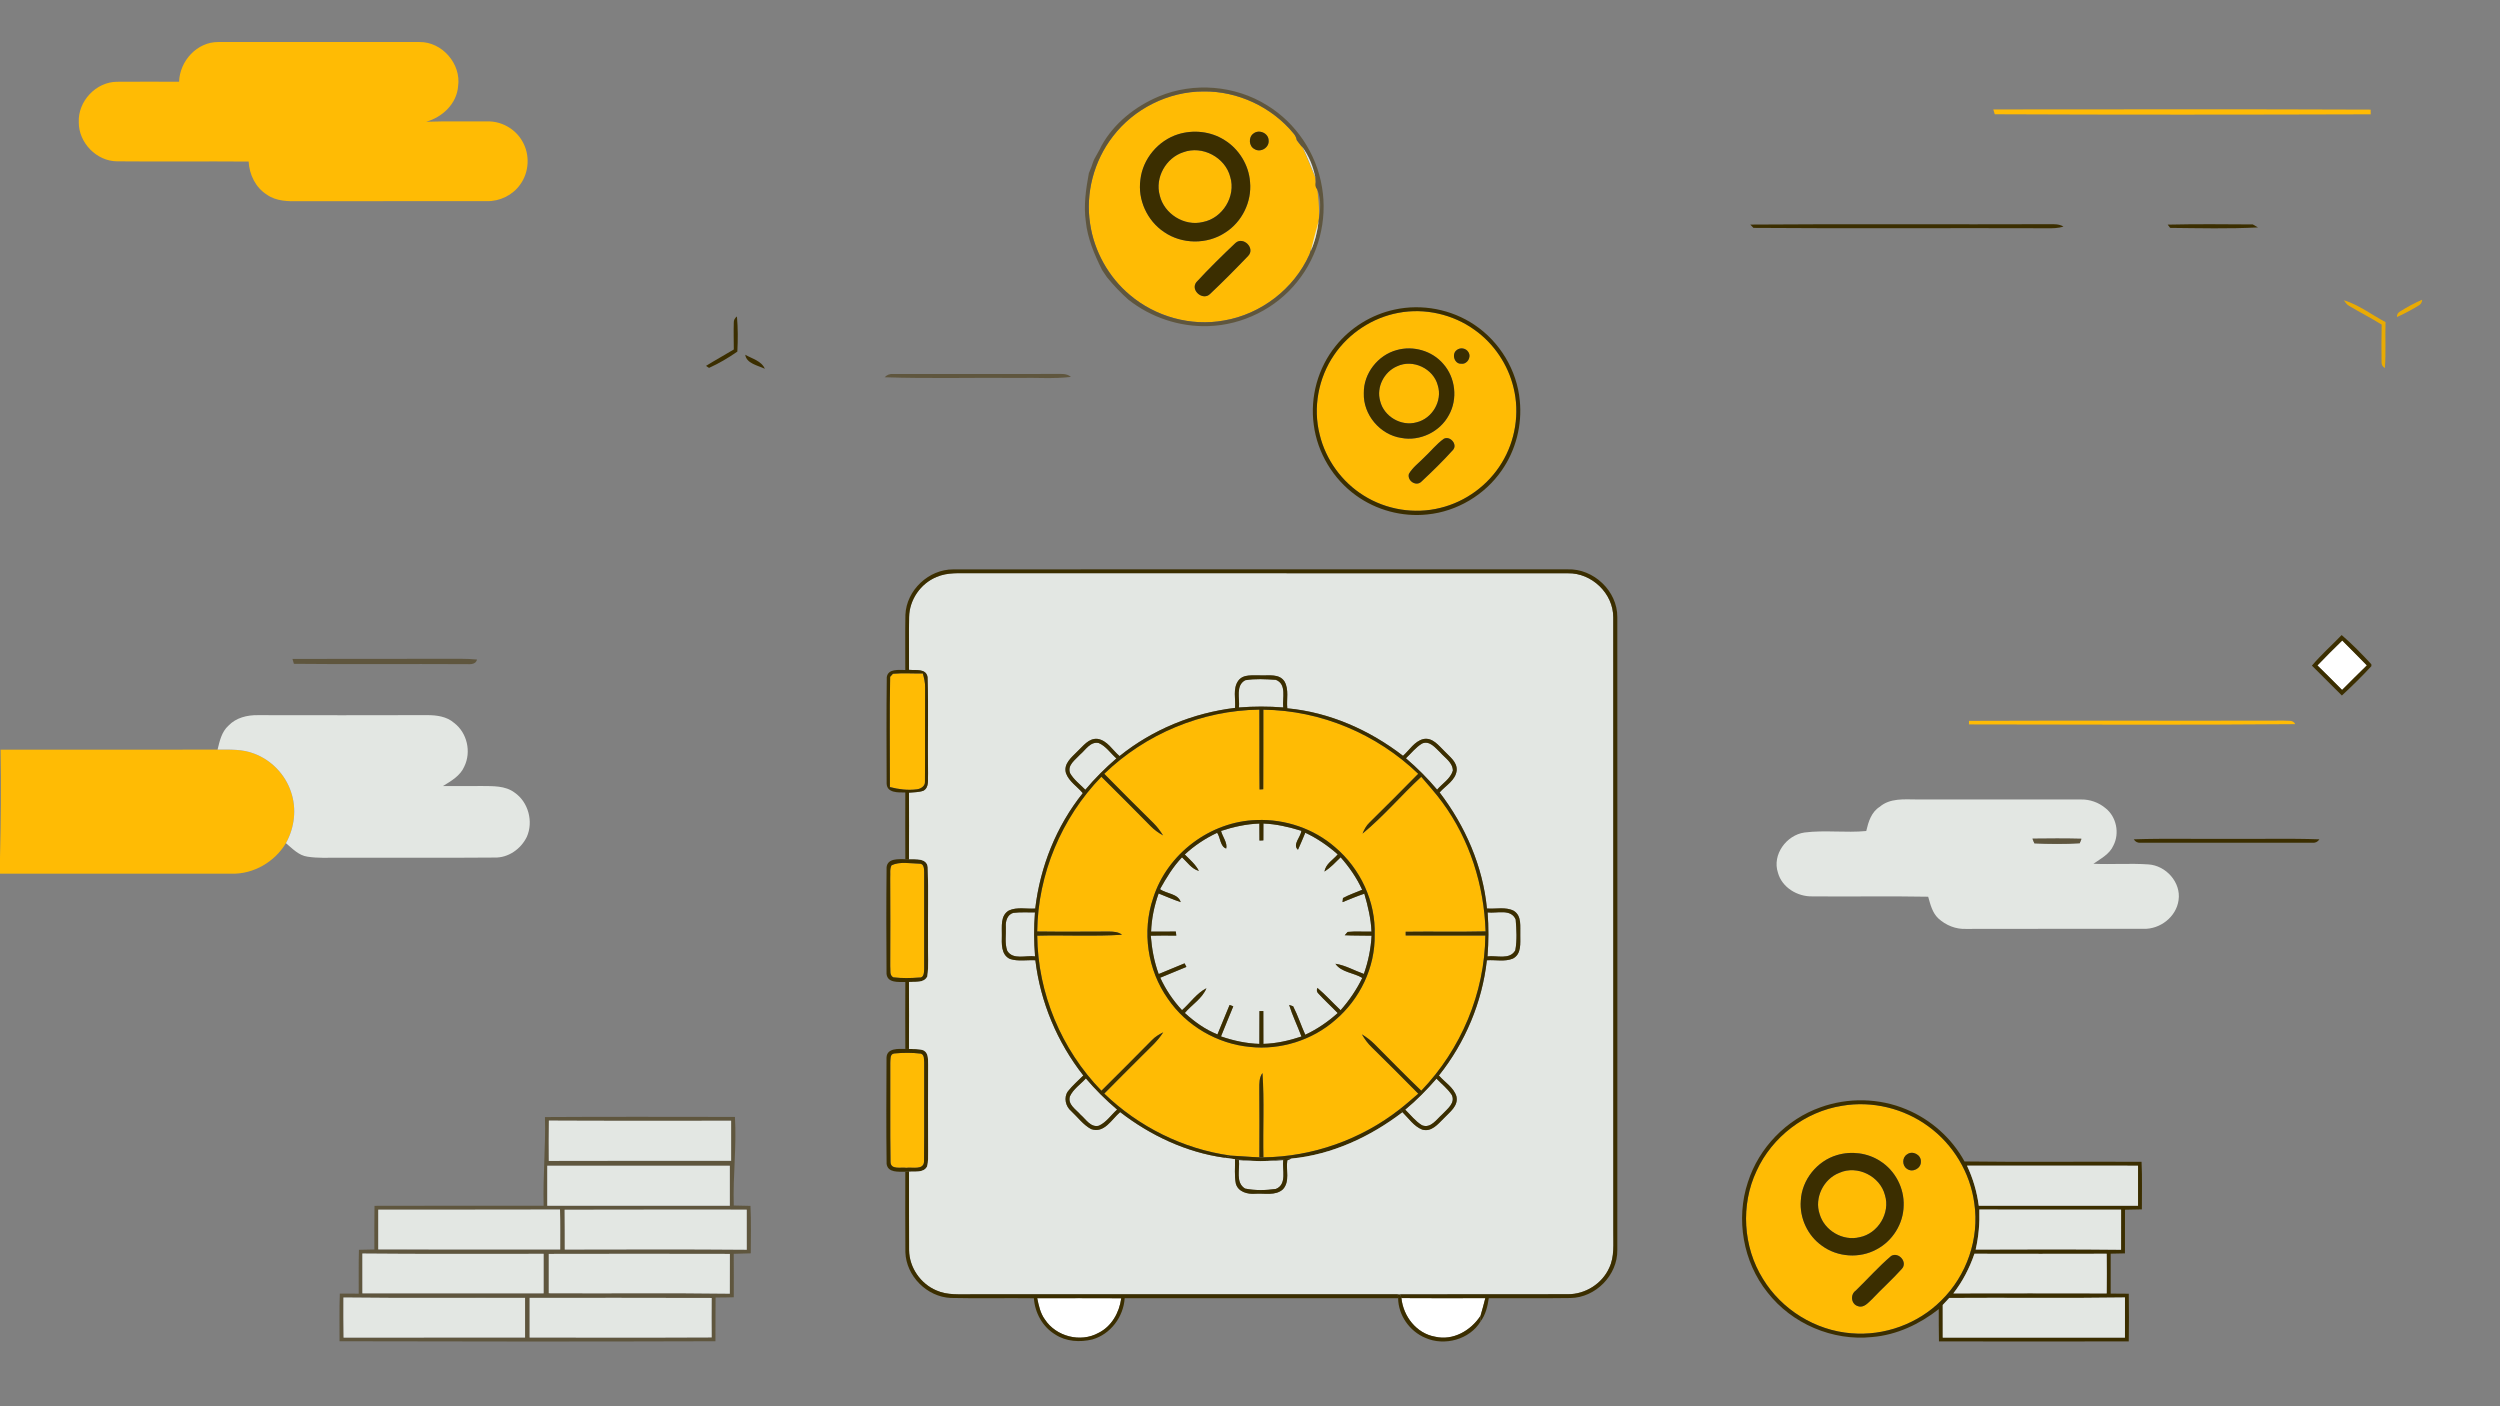 <svg width="1920" height="1080" viewBox="0 0 1920 1080" fill="none" xmlns="http://www.w3.org/2000/svg">
<rect x="0" y="0" width="1920" height="1080" fill="#808080" stroke="none"/>
<g clip-path="url(#clip0_3061_3553)">
<path d="M1779.78 511.04C1785.98 504.52 1792.4 498.2 1798.84 491.9C1805.1 498.3 1811.54 504.54 1817.76 511.02C1811.3 517.2 1805.08 523.6 1798.72 529.88C1792.42 523.56 1786.18 517.22 1779.78 511.04Z" fill="white"/>
<path d="M796.58 997.041C818.1 997.001 839.6 996.941 861.12 997.061C859.68 1008 853.72 1018.76 843.54 1023.72C829.74 1031.32 811 1026.42 802.44 1013.3C798.96 1008.54 797.76 1002.68 796.58 997.041Z" fill="white"/>
<path d="M1076.28 996.92C1097.76 997.12 1119.24 996.98 1140.72 996.96C1139.6 1001.5 1138.36 1006 1137.04 1010.5C1129.64 1021.9 1115.9 1029.84 1102.1 1026.58C1087.82 1024.06 1077.72 1010.94 1076.28 996.92Z" fill="white"/>
<path d="M137.54 62.78C138 46.8 151.42 32.06 167.8 32.28C219.24 32.22 270.68 32.22 322.1 32.28C339.52 32 354.32 49.08 351.82 66.26C350.78 79.72 339.74 90.02 327.24 93.52C342.84 92.98 358.48 93.34 374.1 93.24C385.08 92.9 395.88 99 401.22 108.6C407.12 118.74 406.44 132.22 399.52 141.7C393.78 149.88 383.88 154.7 373.92 154.48C325.94 154.56 277.96 154.42 229.98 154.54C221.42 154.68 212.16 154.66 204.86 149.44C196.26 143.98 191.5 134.1 190.94 124.08C157.28 123.8 123.6 124.22 89.92 123.9C74.16 123.82 60.42 109.64 60.5 93.94C59.74 77.8 73.76 62.8 89.98 62.8C105.82 62.62 121.68 62.8 137.54 62.78Z" fill="#FFBB04"/>
<path d="M854.66 104.8C870.88 83.481 897.26 70.3 924.06 70.221C950.54 69.841 976.78 82.16 993.56 102.62C994.8 104.08 995.58 105.74 995.92 107.64L999.44 112.24L1000.12 112.74C1005.57 120.009 1008.63 128.104 1010.28 136.58C1010.32 137.34 1010.4 138.86 1010.44 139.62C1010.91 141.905 1011.28 143.888 1011.68 145.64C1011.68 145.64 1013.96 161.86 1012.72 169.72C1012.01 176.933 1010.42 184.177 1007.02 191.38L1005.72 195.2C1005.7 195.26 1005.66 195.36 1005.64 195.4C993.9 221.82 968.36 241.4 939.88 246.18C914.48 250.78 887.3 243.18 867.68 226.48C851.34 212.74 840.3 192.92 837.2 171.8C833.56 148.32 840.14 123.56 854.66 104.8ZM904.78 103.12C889.5 107.9 877.6 122.02 875.84 137.98C873.64 153.42 881.06 169.56 894 178.18C907.7 187.66 927.06 187.86 940.94 178.64C953.82 170.54 961.46 155 960.04 139.84C959.12 126.76 951.52 114.4 940.36 107.54C929.92 100.9 916.54 99.46 904.78 103.12ZM962.6 102.6C958.66 105.42 959.1 112.32 963.48 114.5C968.06 117.42 974.84 113.42 974.3 107.92C974.28 102.22 966.88 99.081 962.6 102.6ZM948.84 186.62C938.56 196.38 928.36 206.36 918.76 216.78C914.02 223.1 924.02 231.3 929.4 225.68C939.38 216.26 949.06 206.48 958.56 196.56C964.3 190.72 954.82 181.24 948.84 186.62Z" fill="#FFBB04"/>
<path d="M908.74 116.921C923.36 111.461 940.98 120.821 944.84 135.881C949.38 150.701 938.98 167.641 923.8 170.521C909.58 174.061 893.94 164.221 890.66 150.001C886.88 136.441 895.44 121.201 908.74 116.921Z" fill="#FFBB04"/>
<path d="M1074.1 240.22C1094.32 236.4 1115.96 241.36 1132.6 253.42C1147.44 264 1158.22 280.08 1162.44 297.82C1167.2 317.2 1163.82 338.4 1153.4 355.42C1143.02 372.6 1125.62 385.36 1106.12 390.08C1086.3 395.06 1064.6 391.46 1047.34 380.6C1030.56 370.18 1018.14 353 1013.52 333.8C1008.24 313.06 1012.5 290.24 1024.56 272.62C1035.92 255.82 1054.16 243.88 1074.1 240.22ZM1072.62 268.88C1058.18 272.78 1047.14 286.88 1047.42 301.94C1046.82 318.44 1059.88 333.9 1076.16 336.32C1090.48 339.06 1105.92 331.66 1112.74 318.78C1119.68 306.46 1117.82 290.02 1108.44 279.48C1099.86 269.38 1085.3 265.26 1072.62 268.88ZM1118.58 269.02C1114.68 272.1 1117.08 279.76 1122.34 279.32C1126.82 279.88 1130.18 274.28 1127.76 270.52C1125.92 267.28 1121.34 266.58 1118.58 269.02ZM1108.88 336.98C1103.1 341.08 1098.72 346.78 1093.54 351.56C1089.62 355.6 1084.86 359.04 1082.02 364C1080.62 369.28 1087.64 373.86 1091.62 369.9C1099.98 362.1 1108.2 354.08 1115.86 345.58C1119.66 341.36 1113.72 334.48 1108.88 336.98Z" fill="#FFBB04"/>
<path d="M1072.94 281.3C1085.06 275.52 1100.84 283.02 1104.22 295.94C1108 307.86 1099.98 321.5 1087.9 324.36C1076.1 327.7 1062.74 319.82 1059.94 307.92C1056.9 297.38 1062.96 285.54 1072.94 281.3Z" fill="#FFBB04"/>
<path d="M683.64 519.8C684.18 519.2 685.26 518.02 685.8 517.44C693.42 516.78 701.08 517.32 708.74 517.24C709.7 520.78 710.62 524.38 710.48 528.1C710.3 552.14 710.56 576.16 710.36 600.2C710.7 603.68 707.18 605.86 704.14 606.2C697.2 607.14 690.18 606.2 683.44 604.48C683.5 576.26 683.06 548 683.64 519.8Z" fill="#FFBB04"/>
<path d="M848.06 594.28C879.8 563.62 923.02 545.52 967.2 545C967.36 565.44 967.12 585.88 967.34 606.32L970.18 606.14C970.32 585.78 970.2 565.42 970.26 545.06C1014.36 545.48 1057.48 563.76 1089.18 594.28C1076.86 606.92 1064.3 619.32 1051.76 631.74C1049.28 634.08 1047.68 637.12 1046.4 640.24C1062.56 626.92 1076.12 610.78 1091.52 596.58C1097.02 603.02 1102.72 609.32 1107.72 616.18C1128.76 644.76 1139.8 679.96 1140.92 715.3C1120.46 715.78 1100.02 715.3 1079.56 715.58V718.44C1099.94 718.56 1120.34 718.48 1140.74 718.5C1140.3 762.68 1122.06 805.84 1091.54 837.66C1079.42 826.04 1067.7 814.04 1055.88 802.14C1052.92 799.12 1049.48 796.58 1045.92 794.34C1048 797.98 1050.52 801.44 1053.58 804.36C1065.58 816.1 1077.42 828 1089.22 839.94C1084.54 843.96 1079.92 848.08 1075.04 851.86C1045.34 875.16 1008.06 888.4 970.3 888.84C969.82 867.24 971.06 845.62 969.58 824.08C967 827.54 967.16 831.98 967.16 836.08C967.3 853.66 967.28 871.24 967.2 888.82C959.82 888.58 952.46 887.84 945.1 887.5C908.72 882.5 874.46 865.3 848.08 839.88C857.62 830.18 867.3 820.6 876.92 810.96C882.64 805.14 888.98 799.78 893.38 792.8C890.22 794.38 887.16 796.22 884.7 798.78C871.86 811.84 858.88 824.76 845.9 837.68C815.16 806.06 797 762.74 796.6 718.6C818.3 718.02 840.04 719.3 861.72 717.88C858.96 715.66 855.32 715.5 851.96 715.42C833.5 715.46 815.04 715.64 796.58 715.38C797.1 671.3 815.22 628.14 845.86 596.54C858.48 609.12 871.16 621.68 883.64 634.42C886.44 637.32 889.72 639.62 893.24 641.6C891.1 638.2 888.72 634.98 885.9 632.16C873.22 619.6 860.52 607.06 848.06 594.28ZM965.24 629.78C929.62 630.72 896.4 655.68 885.66 689.64C876.9 715.32 881.26 744.94 896.94 767.06C911.14 787.9 934.96 801.7 960.02 804.04C983.36 806.54 1007.72 798.94 1025.4 783.46C1044.36 767.42 1056.22 742.94 1055.74 717.98C1056.66 692.4 1044.74 667.1 1025.32 650.64C1008.9 636.34 986.92 628.96 965.24 629.78Z" fill="#FFBB04"/>
<path d="M1512.18 553.62C1592.76 553.3 1673.36 553.66 1753.94 553.44C1756.9 553.82 1761.1 552.56 1762.7 556.14C1679.2 556.88 1595.66 556.44 1512.16 556.36L1512.18 553.62Z" fill="#FFBB04"/>
<path d="M0.46 575.76C56.02 575.72 111.56 575.82 167.1 575.7C176.52 575.7 186.3 575.24 195.22 578.8C208.48 583.72 219.14 594.88 223.54 608.3C227.94 621.18 226.2 635.72 219.58 647.54C211 661.9 194.84 671.36 178.02 671C118.68 671 59.34 671 0 671V658.72C0.74 631.06 0.94 603.4 0.46 575.76Z" fill="#FFBB04"/>
<path d="M684.72 664.54C691.04 661.48 699.1 663.16 706.06 663.3C709.74 663.06 709.7 667.46 709.76 669.98C709.76 694.68 709.74 719.38 709.76 744.08C709.68 746.46 709.7 751.16 706.1 750.74C699.44 751.26 692.72 751.38 686.08 750.6C682.86 749 684.08 744.78 683.7 741.94C683.78 719.32 683.82 696.68 683.68 674.04C683.92 670.88 683.16 667.42 684.72 664.54Z" fill="#FFBB04"/>
<path d="M686.801 809.06C693.581 808.42 700.501 808.38 707.261 809.18C710.041 810.12 709.561 813.681 709.781 816.001C709.661 841.381 709.921 866.76 709.661 892.12C709.321 898.86 700.541 896.201 696.081 896.881C692.001 896.261 683.901 898.6 683.921 892.24C683.521 866.86 683.881 841.44 683.741 816.06C684.001 813.54 683.301 809.46 686.801 809.06Z" fill="#FFBB04"/>
<path d="M1414.78 849.22C1437.78 845.26 1462.18 851.22 1480.94 865.02C1500.08 878.88 1513.2 900.72 1516.28 924.16C1520.3 951.2 1510.42 979.7 1490.9 998.78C1473.04 1016.7 1447.14 1026.1 1421.94 1023.98C1394.26 1021.88 1368.18 1005.76 1353.84 982.02C1338.64 957.5 1336.72 925.38 1349.04 899.28C1360.94 873.1 1386.36 853.68 1414.78 849.22ZM1410.8 887.12C1395.52 891.6 1383.78 906.12 1383.02 922.08C1381.96 935.42 1388.3 948.98 1399.22 956.7C1411.18 965.54 1428.22 966.66 1441.24 959.5C1453.46 953.1 1461.78 939.86 1462 926.02C1462.56 912.46 1455.46 898.92 1443.98 891.72C1434.3 885.38 1421.84 883.82 1410.8 887.12ZM1464.68 886.54C1460.76 888.88 1460.72 895.16 1464.54 897.64C1468.68 900.8 1475.42 897.44 1475.22 892.16C1475.54 886.9 1468.84 883.4 1464.68 886.54ZM1452.44 964.56C1442.78 972.78 1434.3 982.38 1425.2 991.2C1420.84 994.26 1421.6 1001.56 1426.88 1003.12C1431.44 1004.78 1434.8 1000.42 1437.76 997.72C1445.22 989.8 1453.36 982.56 1460.6 974.48C1465.28 969.44 1458.26 961.22 1452.44 964.56Z" fill="#FFBB04"/>
<path d="M1412.68 900.7C1426.44 894.52 1443.94 903.34 1447.64 917.82C1451.94 931.64 1442.26 947.48 1428.12 950.2C1415.3 953.36 1401.16 945.1 1397.5 932.48C1393.22 920.02 1400.46 905.32 1412.68 900.7Z" fill="#FFBB04"/>
<path d="M890.101 74.02C916.741 62.9 948.581 65.54 973.061 80.84C995.341 94.4 1011.1 117.98 1015.28 143.7C1019.68 169.16 1012.56 196.28 996.301 216.34C979.941 236.9 954.361 249.62 928.141 250.44C906.061 251.24 883.861 243.82 866.561 230.12C860.641 224.84 855.161 219.1 850.161 212.94L849.5 212L846.5 207.5L846.181 206.92C840.421 195.3 835.241 183.12 833.901 170.08C832.141 157.7 834.001 145.2 836.241 133L836.581 132.2C836.981 131.22 837.761 129.26 838.161 128.28C839 126 839.5 124 840.541 121.98C842.593 118 844.381 115.48 845.901 112.02C855.481 94.66 871.961 81.6 890.101 74.02ZM854.661 104.8C840.141 123.56 833.561 148.32 837.201 171.8C840.301 192.92 851.341 212.74 867.681 226.48C887.301 243.18 914.481 250.78 939.881 246.18C968.361 241.4 993.901 221.82 1005.64 195.4C1005.66 195.36 1005.7 195.26 1005.72 195.2L1007.02 191.38L1006.66 192.86C1009.88 185.52 1011.88 177.68 1012.72 169.72C1013.96 161.86 1015 153.08 1011.68 145.64C1010 143.5 1010 142 1010.44 139.62C1010.4 138.86 1010.28 137.238 1010.28 136.58C1007 128.5 1003.6 120.219 1000.12 112.74L999.441 112.24C998.121 110.474 996.885 109.038 995.921 107.64C995.581 105.74 994.801 104.08 993.561 102.62C976.781 82.16 950.541 69.84 924.061 70.22C897.261 70.3 870.881 83.48 854.661 104.8Z" fill="#5F563E"/>
<path d="M418.52 857.901C467.16 857.581 515.8 857.781 564.42 857.801C565.82 880.521 562.8 903.121 563.54 925.841C567.8 925.961 572.08 926.001 576.36 926.121C576.98 938.261 576.62 950.421 576.6 962.561C572.22 962.721 567.861 962.781 563.5 962.941C563.6 974.061 563.56 985.181 563.54 996.301C558.88 996.461 554.221 996.501 549.581 996.501C549.421 1007.68 549.561 1018.88 549.461 1030.08C453.241 1030.38 357 1030.36 260.76 1030.08C260.82 1017.88 260.5 1005.66 260.98 993.461C265.82 993.481 270.66 993.481 275.5 993.521C275.56 982.281 275.34 971.061 275.66 959.841C279.62 959.721 283.56 959.641 287.52 959.601C287.52 948.421 287.4 937.261 287.62 926.081C330.92 925.881 374.22 926.081 417.52 925.981C416.86 903.241 419.18 880.621 418.52 857.901ZM421.54 860.621C421.36 870.941 421.44 881.261 421.48 891.581C468.14 891.401 514.82 891.541 561.5 891.501C561.5 881.241 561.5 871.001 561.5 860.741C514.84 860.681 468.2 860.901 421.54 860.621ZM420.3 895.261C420.3 905.501 420.3 915.741 420.3 926.001C467.02 926.001 513.76 926.001 560.5 926.001C560.5 915.741 560.5 905.501 560.5 895.261C513.76 895.241 467.02 895.241 420.3 895.261ZM290.5 929.001C290.5 939.181 290.5 949.361 290.5 959.561C337.08 959.581 383.66 959.541 430.24 959.581C430.22 949.341 430.38 939.141 430.08 928.921C383.56 929.101 337.04 928.941 290.5 929.001ZM433.64 929.081C433.78 939.261 433.7 949.441 433.74 959.641C480.32 959.581 526.921 959.361 573.5 959.781C573.5 949.521 573.5 939.241 573.48 929.001C526.88 929.061 480.26 928.881 433.64 929.081ZM278.3 962.721C278.28 972.901 278.28 983.081 278.32 993.261C324.7 993.301 371.1 993.261 417.5 993.281C417.5 983.161 417.5 973.041 417.5 962.941C371.1 962.821 324.7 963.201 278.3 962.721ZM421.46 963.001C421.52 973.061 421.52 983.121 421.46 993.201C467.8 993.481 514.16 992.881 560.48 993.541C560.52 983.361 560.48 973.181 560.54 963.001C514.18 962.901 467.82 962.881 421.46 963.001ZM263.76 996.481C263.78 1006.76 263.64 1017.02 263.88 1027.3C310.34 1027.18 356.8 1027.3 403.24 1027.24C403.26 1017.08 403.26 1006.92 403.24 996.761C356.74 996.621 310.24 997.041 263.76 996.481ZM406.76 996.741C406.74 1006.9 406.74 1017.08 406.76 1027.24C453.36 1027.18 499.96 1027.4 546.56 1027.14C546.46 1017.04 546.48 1006.94 546.56 996.841C499.96 996.621 453.36 996.821 406.76 996.741Z" fill="#5F563E"/>
<path d="M1530.84 84.06C1627.44 84.04 1724.06 83.78 1820.66 84.2C1820.68 85.1 1820.68 86.9 1820.7 87.8C1724.46 88.1 1628.2 88.18 1531.98 87.76C1531.7 86.84 1531.12 85 1530.84 84.06Z" fill="#FFBB04"/>
<path d="M904.779 103.121C916.539 99.461 929.919 100.901 940.359 107.541C951.519 114.401 959.119 126.761 960.039 139.841C961.459 155.001 953.819 170.541 940.939 178.641C927.059 187.861 907.699 187.661 893.999 178.181C881.059 169.561 873.639 153.421 875.839 137.981C877.599 122.021 889.499 107.901 904.779 103.121ZM908.739 116.921C895.439 121.201 886.879 136.441 890.659 150.001C893.939 164.221 909.579 174.061 923.799 170.521C938.979 167.641 949.379 150.701 944.839 135.881C940.979 120.821 923.359 111.461 908.739 116.921Z" fill="#3B2E00"/>
<path d="M962.6 102.6C966.88 99.08 974.28 102.22 974.3 107.92C974.84 113.42 968.06 117.42 963.48 114.5C959.1 112.32 958.66 105.42 962.6 102.6Z" fill="#3B2E00"/>
<path d="M1344.2 172.48C1420.78 171.88 1497.4 172.48 1573.98 172.18C1577.64 172.14 1581.44 172.02 1584.76 173.98C1580.68 175.36 1576.38 175.34 1572.16 175.3C1497 175.02 1421.8 175.6 1346.66 175.02C1346.04 174.4 1344.82 173.12 1344.2 172.48Z" fill="#3B2E00"/>
<path d="M1664.78 172.52C1686.56 172 1708.36 172.22 1730.16 172.36C1731.14 172.94 1733.12 174.08 1734.1 174.66C1711.68 175.82 1689.1 175.24 1666.66 175.02C1666.2 174.38 1665.26 173.14 1664.78 172.52Z" fill="#3B2E00"/>
<path d="M948.84 186.62C954.82 181.24 964.3 190.72 958.56 196.56C949.06 206.48 939.38 216.26 929.4 225.68C924.02 231.3 914.02 223.1 918.76 216.78C928.36 206.36 938.56 196.38 948.84 186.62Z" fill="#3B2E00"/>
<path d="M1800.06 230.601C1811.64 234.061 1821.44 241.781 1832.08 247.361C1831.74 259.141 1832.44 270.941 1831.6 282.681C1829.82 281.621 1828.96 280.101 1829.04 278.141C1828.84 268.521 1828.98 258.901 1829.12 249.301C1821.02 244.241 1812.48 239.921 1804.3 235.041C1802.4 234.061 1801.22 232.261 1800.06 230.601Z" fill="#E9AB03"/>
<path d="M1842.9 239.44C1848.44 235.94 1854.22 232.76 1860.24 230.16C1860.12 232.1 1859.3 233.54 1857.78 234.48C1852.34 237.82 1846.7 240.86 1840.88 243.48C1840.78 241.66 1841.44 240.32 1842.9 239.44Z" fill="#E9AB03"/>
<path d="M1071.16 237.74C1092.04 233.2 1114.66 237.52 1132.38 249.46C1151.84 262.48 1165.08 284.38 1167.2 307.74C1169.08 326.46 1164.14 345.78 1153.36 361.22C1140.38 380.06 1118.94 392.88 1096.14 395.1C1076.94 397.16 1057.08 391.84 1041.44 380.52C1023.82 367.84 1011.72 347.74 1008.96 326.18C1006.04 304.88 1012.22 282.48 1025.76 265.76C1037.08 251.58 1053.4 241.52 1071.16 237.74ZM1074.1 240.22C1054.16 243.88 1035.92 255.82 1024.56 272.62C1012.5 290.24 1008.24 313.06 1013.52 333.8C1018.14 353 1030.56 370.18 1047.34 380.6C1064.6 391.46 1086.3 395.06 1106.12 390.08C1125.62 385.36 1143.02 372.6 1153.4 355.42C1163.82 338.4 1167.2 317.2 1162.44 297.82C1158.22 280.08 1147.44 264 1132.6 253.42C1115.96 241.36 1094.32 236.4 1074.1 240.22Z" fill="#3B2E00"/>
<path d="M563.54 247.82C563.48 245.84 564.3 244.26 565.98 243.04C566.76 252.02 566.76 261.06 566.28 270.04C559.42 274.78 552.12 279.16 544.52 282.54C543.94 282.16 542.8 281.38 542.22 281C549.22 276.62 556.5 272.7 563.56 268.4C563.54 261.54 563.32 254.68 563.54 247.82Z" fill="#3B2E00"/>
<path d="M1072.62 268.88C1085.3 265.26 1099.86 269.38 1108.44 279.48C1117.82 290.02 1119.68 306.46 1112.74 318.78C1105.92 331.66 1090.48 339.06 1076.16 336.32C1059.88 333.9 1046.82 318.44 1047.42 301.94C1047.14 286.88 1058.18 272.78 1072.62 268.88ZM1072.94 281.3C1062.96 285.54 1056.9 297.38 1059.94 307.92C1062.74 319.82 1076.1 327.7 1087.9 324.36C1099.98 321.5 1108 307.86 1104.22 295.94C1100.84 283.02 1085.06 275.52 1072.94 281.3Z" fill="#3B2E00"/>
<path d="M1118.58 269.02C1121.34 266.58 1125.92 267.28 1127.76 270.52C1130.18 274.28 1126.82 279.88 1122.34 279.32C1117.08 279.76 1114.68 272.1 1118.58 269.02Z" fill="#3B2E00"/>
<path d="M572.359 272.44C577.599 275.52 584.839 277.14 587.399 283.22C582.079 280.68 573.179 279.12 572.359 272.44Z" fill="#3B2E00"/>
<path d="M1108.88 336.98C1113.72 334.48 1119.66 341.36 1115.86 345.58C1108.2 354.08 1099.98 362.1 1091.62 369.9C1087.64 373.86 1080.62 369.28 1082.02 364C1084.86 359.04 1089.62 355.6 1093.54 351.56C1098.72 346.78 1103.1 341.08 1108.88 336.98Z" fill="#3B2E00"/>
<path d="M1798.4 487.721C1806.5 494.661 1813.96 502.341 1821.2 510.161L1821.24 511.581C1814.02 519.421 1806.38 526.901 1798.56 534.161C1790.86 526.521 1783.24 518.821 1775.54 511.201C1782.6 502.861 1790.8 495.581 1798.4 487.721ZM1779.78 511.041C1786.18 517.221 1792.42 523.561 1798.72 529.881C1805.08 523.601 1811.3 517.201 1817.76 511.021C1811.54 504.541 1805.1 498.301 1798.84 491.901C1792.4 498.201 1785.98 504.521 1779.78 511.041Z" fill="#3B2E00"/>
<path d="M1638.72 644.6C1663.12 643.78 1687.54 644.46 1711.96 644.24C1735.06 644.46 1758.2 643.78 1781.3 644.6C1780 646.56 1778.22 647.42 1775.96 647.24C1731.96 647.28 1687.96 647.26 1643.96 647.24C1641.7 647.42 1639.96 646.54 1638.72 644.6Z" fill="#3B2E00"/>
<path d="M680.9 666.02C681.68 658.98 690.14 659.9 695.3 659.84H698.08C703.18 660.02 711.86 658.92 712.5 666.06C713.18 685.36 712.52 704.7 712.74 724C712.52 732.64 713.439 741.34 712.159 749.92C709.559 755.22 702.86 753.76 698.08 754.16H695.3C690.1 754.12 681.52 755.08 680.86 747.88C680.68 720.6 680.6 693.3 680.9 666.02ZM684.719 664.54C683.159 667.42 683.92 670.88 683.68 674.04C683.82 696.68 683.78 719.32 683.7 741.94C684.08 744.78 682.86 749 686.08 750.6C692.72 751.38 699.439 751.26 706.099 750.74C709.699 751.16 709.68 746.46 709.76 744.08C709.74 719.38 709.76 694.68 709.76 669.98C709.7 667.46 709.74 663.06 706.06 663.3C699.1 663.16 691.039 661.48 684.719 664.54Z" fill="#3B2E00"/>
<path d="M680.84 812.18C681.18 804.78 690.02 805.54 695.3 805.6H698.08C701.84 805.78 705.78 805.38 709.38 806.72C713.42 809 712.58 814.1 712.82 818C712.74 840 712.68 861.98 712.82 883.98C712.72 887.96 713.08 892.04 711.96 895.92C709.28 900.94 702.76 899.44 698.12 899.9H695.28C690.16 899.8 681.88 900.82 680.92 893.88C680.56 866.66 680.74 839.4 680.84 812.18ZM686.8 809.06C683.3 809.46 684 813.54 683.74 816.06C683.88 841.44 683.52 866.86 683.92 892.24C683.9 898.6 692 896.26 696.08 896.88C700.54 896.2 709.319 898.86 709.659 892.12C709.919 866.76 709.66 841.38 709.78 816C709.56 813.68 710.04 810.12 707.26 809.18C700.5 808.38 693.58 808.42 686.8 809.06Z" fill="#3B2E00"/>
<path d="M1398.22 850.38C1419.36 842.76 1443.3 843.26 1464.02 851.98C1482.88 859.78 1498.96 874.08 1508.76 892C1554.08 892.6 1599.4 892.02 1644.72 892.28C1645.3 904.44 1644.92 916.62 1644.96 928.8C1640.62 928.96 1636.3 929 1632 929.06C1631.98 940.24 1632.02 951.42 1631.96 962.6C1628.3 962.68 1624.64 962.76 1621 962.82C1621 973.04 1621 983.26 1621 993.48C1625.62 993.5 1630.24 993.48 1634.9 993.58C1635.06 1005.76 1635.08 1017.98 1634.88 1030.18C1586.3 1030.3 1537.7 1030.3 1489.12 1030.18C1488.9 1021.92 1489.02 1013.66 1488.96 1005.4C1474.24 1016.98 1456.66 1025.28 1437.84 1026.84C1407.48 1030.08 1376.12 1016.64 1357.42 992.56C1338.68 969.18 1332.94 936.24 1342.4 907.84C1350.84 881.46 1372.06 859.54 1398.22 850.38ZM1414.78 849.22C1386.36 853.68 1360.94 873.1 1349.04 899.28C1336.72 925.38 1338.64 957.5 1353.84 982.02C1368.18 1005.76 1394.26 1021.88 1421.94 1023.98C1447.14 1026.1 1473.04 1016.7 1490.9 998.78C1510.42 979.7 1520.3 951.2 1516.28 924.16C1513.2 900.72 1500.08 878.88 1480.94 865.02C1462.18 851.22 1437.78 845.26 1414.78 849.22ZM1510.66 895.22C1515.24 904.94 1518.3 915.32 1519.7 926C1560.46 926 1601.24 926 1642 926C1642 915.74 1642 905.5 1642 895.26C1598.22 895.22 1554.44 895.3 1510.66 895.22ZM1520.14 928.9C1520.46 939.24 1519.66 949.58 1517.3 959.66C1554.52 959.56 1591.76 959.36 1628.98 959.8C1629.02 949.54 1629 939.26 1629 929C1592.72 928.92 1556.42 929.12 1520.14 928.9ZM1516.38 962.88C1512.64 973.82 1507.3 984.18 1500.18 993.32C1539.42 993.24 1578.68 993.22 1617.92 993.32C1618.04 983.18 1618.04 973.02 1617.92 962.88C1584.08 962.98 1550.22 962.96 1516.38 962.88ZM1497.06 996.82C1495.36 998.62 1493.68 1000.4 1492.02 1002.22C1491.98 1010.56 1491.98 1018.92 1492.04 1027.28C1538.66 1027.24 1585.3 1027.22 1631.96 1027.28C1632.02 1017 1632 1006.72 1631.98 996.46C1587 997.14 1542.02 996.5 1497.06 996.82Z" fill="#3B2E00"/>
<path d="M970.299 888.839C1008.06 888.399 1045.34 875.159 1075.04 851.859C1075.56 852.439 1076.6 853.619 1077.12 854.199C1052.44 873.059 1022.96 886.799 991.819 889.779C985.759 890.099 979.739 890.899 973.719 891.579C969.919 891.819 966.099 891.779 962.319 891.559C957.699 891.159 953.079 890.699 948.479 890.259C946.439 889.979 942.379 889.379 940.359 889.099C941.539 888.699 943.919 887.899 945.099 887.499C952.459 887.839 959.819 888.579 967.199 888.819C967.979 888.819 969.519 888.819 970.299 888.839Z" fill="#3B2E00"/>
<path d="M1410.8 887.121C1421.84 883.821 1434.3 885.381 1443.98 891.721C1455.46 898.921 1462.56 912.461 1462 926.021C1461.78 939.861 1453.46 953.101 1441.24 959.501C1428.22 966.661 1411.18 965.541 1399.22 956.701C1388.3 948.981 1381.96 935.421 1383.02 922.081C1383.78 906.121 1395.52 891.601 1410.8 887.121ZM1412.68 900.701C1400.46 905.321 1393.22 920.021 1397.5 932.481C1401.16 945.101 1415.3 953.361 1428.12 950.201C1442.26 947.481 1451.94 931.641 1447.64 917.821C1443.94 903.341 1426.44 894.521 1412.68 900.701Z" fill="#3B2E00"/>
<path d="M1464.68 886.54C1468.84 883.4 1475.54 886.9 1475.22 892.16C1475.42 897.44 1468.68 900.8 1464.54 897.64C1460.72 895.16 1460.76 888.88 1464.68 886.54Z" fill="#3B2E00"/>
<path d="M1452.44 964.561C1458.26 961.221 1465.28 969.441 1460.6 974.481C1453.36 982.561 1445.22 989.801 1437.76 997.721C1434.8 1000.42 1431.44 1004.78 1426.88 1003.12C1421.6 1001.56 1420.84 994.261 1425.2 991.201C1434.3 982.381 1442.78 972.781 1452.44 964.561Z" fill="#3B2E00"/>
<path d="M1073.52 994L1075.32 994.04L1076.28 996.92C1077.72 1010.94 1087.82 1024.06 1102.1 1026.58C1115.9 1029.84 1129.64 1021.9 1137.04 1010.5C1137.06 1011.58 1137.06 1013.76 1137.08 1014.86C1128.78 1028.76 1109.3 1034.04 1094.64 1027.46C1082.62 1022.46 1073.9 1010.14 1073.76 997.04C1073.7 996.28 1073.58 994.76 1073.52 994Z" fill="#3B2E00"/>
<path d="M1000.12 112.74C1005.34 119.7 1008.62 128.06 1010.28 136.58C1007.02 128.58 1003.9 120.5 1000.12 112.74Z" fill="#E3E7E3"/>
<path d="M1007.02 191.381C1008.88 184.141 1010.64 176.901 1012.72 169.721C1011.88 177.681 1009.88 185.521 1006.66 192.861L1007.02 191.381Z" fill="#E3E7E3"/>
<path d="M719.2 443.16C727.66 439.38 737.1 440.34 746.1 440.22C898.78 440.3 1051.46 440.18 1204.14 440.28C1222.42 439.88 1239.08 455.78 1238.98 474.18C1239.06 631.48 1238.96 788.76 1239.02 946.04C1238.9 955.26 1240.02 965.02 1235.92 973.62C1230.48 985.92 1217.42 994.08 1204.02 993.96C1161.12 994.1 1118.22 993.92 1075.32 994.04L1073.52 994C964.36 994 855.2 994 746.04 994.02C737.04 993.9 727.6 994.86 719.18 991.06C706.98 985.96 698.32 973.4 698.18 960.14C698 940.06 698.22 919.98 698.12 899.9C702.76 899.44 709.28 900.94 711.96 895.92C713.08 892.04 712.72 887.96 712.82 883.98C712.68 861.98 712.74 840 712.82 818C712.58 814.1 713.42 809 709.38 806.72C705.78 805.38 701.84 805.78 698.08 805.6C698.16 788.44 698.16 771.3 698.08 754.16C702.86 753.76 709.56 755.22 712.16 749.92C713.44 741.34 712.52 732.64 712.74 724C712.52 704.7 713.18 685.36 712.5 666.06C711.86 658.92 703.18 660.02 698.08 659.84C698.18 642.82 698.14 625.8 698.1 608.78C701.82 608.4 705.7 608.56 709.26 607.24C713.88 604.52 712.38 598.52 712.74 594.08C712.34 569.4 713.18 544.66 712.36 519.98C711.2 513.1 703.08 514.98 698.12 514.42C698.26 500.88 697.92 487.34 698.2 473.82C698.42 460.64 707.02 448.14 719.2 443.16ZM950.94 522.86C946.7 528.88 949.06 536.78 948.52 543.66C916.3 547.52 885.14 560.28 859.82 580.66C854.38 576.14 850.42 568.6 842.92 567.46C836.02 566.76 831.78 573.14 827.28 577.24C822.92 581.68 816.54 586.7 818.68 593.82C821 600.22 827.32 604.04 831.58 609.12C811.3 634.42 798.84 665.62 795.06 697.76C788.36 698.22 781.06 696.38 774.8 699.28C768.16 703.16 769.54 711.64 769.42 718.08C769.32 724.54 768.62 733.26 775.72 736.5C781.94 738.5 788.72 737.14 795.16 737.48C799.02 769.66 811.98 800.5 831.98 825.96C828 830 823.62 833.68 820.14 838.18C816.76 842.94 818.36 849.74 822.7 853.34C827.7 858 831.88 863.86 837.98 867.14C848.12 870.7 853.78 859.58 860.28 854.08C883.52 872.06 911.14 885.04 940.36 889.1C942.38 889.38 946.44 889.98 948.48 890.26C948.66 896.52 947.9 902.9 949.14 909.08C950.98 915.44 958.08 917.26 963.96 916.8C970.98 916.26 979.52 918.6 985.28 913.38C990.84 907.36 987.5 898.46 988.66 891.16C989.44 890.82 991.04 890.12 991.82 889.78C1022.96 886.8 1052.44 873.06 1077.12 854.2C1081.84 858.86 1085.82 864.92 1092.14 867.48C1099.34 869.68 1104.38 863.28 1108.86 858.86C1113.24 854.12 1120.26 849.4 1118.52 841.94C1116.4 835.1 1109.58 831.2 1105.08 825.98C1125.28 800.68 1138.32 769.68 1141.92 737.48C1148.52 737.02 1155.68 738.8 1161.92 736.18C1168.66 732.64 1167.5 724.32 1167.58 718C1167.34 711.66 1168.94 703.38 1162.5 699.46C1156.2 696.26 1148.74 698.28 1141.98 697.72C1138.8 665.26 1125.36 634.38 1105.64 608.6C1110.28 603.28 1117.94 599.26 1118.74 591.64C1119.18 585.1 1113.24 581.1 1109.3 576.84C1104.84 572.54 1100.18 566.12 1093.1 567.6C1086.3 569.32 1082.5 576.04 1077.52 580.46C1051.88 560.68 1021.04 547 988.64 543.98C987.94 537.18 990.06 529.64 986.54 523.44C982.52 517.12 974.32 519 968.06 518.68C962.26 518.96 954.92 517.38 950.94 522.86Z" fill="#E3E7E3"/>
<path d="M956.34 522.42C964.04 521.1 972.08 521.6 979.88 522.12C988.44 525.46 984.72 536.32 985.52 543.32C974.18 542.42 962.82 542.44 951.5 543.34C952.26 536.5 948.76 526.44 956.34 522.42Z" fill="#E3E7E3"/>
<path d="M175.42 557.34C181.22 551.2 189.86 549.1 198.06 549.24C241.36 549.34 284.68 549.32 328 549.22C335.3 549.22 343.12 550.2 348.8 555.24C358.8 562.82 362.08 577.46 356.58 588.68C353.52 595.84 346.48 599.8 340.18 603.7C350.1 603.72 360.04 603.76 369.96 603.66C378.5 603.78 387.96 603.28 395.16 608.68C405.78 615.94 409.78 630.96 404.62 642.66C400.12 651.96 390.46 658.88 379.88 658.6C339.96 658.96 300 658.58 260.06 658.72C252.08 658.7 244.02 659.18 236.1 657.92C229.34 656.98 224.56 651.66 219.58 647.54C226.2 635.72 227.94 621.18 223.54 608.3C219.14 594.88 208.48 583.72 195.22 578.8C186.3 575.24 176.52 575.7 167.1 575.7C168.66 569.16 170.2 562.06 175.42 557.34Z" fill="#E3E7E3"/>
<path d="M829.519 579.48C833.739 575.96 837.419 569.24 843.839 570.66C849.419 573.08 852.939 578.54 857.399 582.48C848.839 589.86 840.799 597.86 833.539 606.52C829.519 602.44 824.759 598.88 821.859 593.88C819.439 587.54 825.939 583.52 829.519 579.48Z" fill="#E3E7E3"/>
<path d="M1079.76 582.36C1083.82 578.52 1087.3 573.96 1092.12 571.04C1097.94 568.48 1102.28 574.32 1106.04 577.82C1109.7 582.08 1115.74 585.62 1115.8 591.86C1113.92 598.12 1107.8 601.7 1103.7 606.44C1096.42 597.74 1088.36 589.74 1079.76 582.36Z" fill="#E3E7E3"/>
<path d="M1443.66 619.6C1451.52 612.88 1462.32 613.92 1471.94 613.98C1513.98 614 1556.02 613.98 1598.04 614C1604.98 613.84 1611.84 616.26 1617.14 620.76C1625.44 627.34 1627.98 639.96 1623.1 649.34C1620.2 656.02 1613.38 659.38 1607.76 663.38C1621.8 664 1635.9 662.9 1649.94 663.86C1663.4 664.68 1675.16 677.64 1673.14 691.3C1671.4 704.2 1658.9 713.8 1646.1 713.34C1600.68 713.36 1555.28 713.28 1509.86 713.4C1502.06 713.74 1494.36 710.6 1488.66 705.36C1484 701 1482.52 694.56 1480.84 688.68C1451.2 688.12 1421.56 688.7 1391.92 688.42C1380.46 688.72 1368.52 681.6 1365.44 670.18C1360.88 656.4 1371.98 641.32 1385.88 639.36C1401.58 637.36 1417.5 639.74 1433.28 638.22C1434.9 631.2 1437.16 623.66 1443.66 619.6ZM1560.94 644.1C1561.3 645 1562.04 646.78 1562.4 647.68C1573.96 648.22 1585.66 648.34 1597.22 647.6C1597.56 646.74 1598.22 645.04 1598.56 644.18C1586.02 643.86 1573.48 643.94 1560.94 644.1Z" fill="#E3E7E3"/>
<path d="M937.759 638.16C947.279 635.02 957.139 632.86 967.199 632.48C967.219 636.82 967.239 641.18 967.259 645.54C967.999 645.5 969.499 645.46 970.259 645.42C970.239 641.1 970.239 636.78 970.299 632.48C980.239 632.82 989.939 635.16 999.439 638.06C999.119 642.68 992.319 648.64 996.839 652.62C998.819 648.3 1000.62 643.9 1002.46 639.54C1011.54 643.82 1019.88 649.5 1027.38 656.18C1023.82 660.38 1018.06 663.46 1017.22 669.36C1021.88 666.34 1025.68 662.261 1029.62 658.401C1036.22 665.921 1042 674.181 1046.14 683.341C1041.22 685.461 1036.1 687.14 1031.4 689.701C1031.3 690.5 1031.14 692.08 1031.04 692.86C1036.6 690.62 1042.12 688.26 1047.8 686.36C1050.56 695.86 1052.9 705.54 1053.3 715.48C1047.2 715.62 1041.06 715.12 1034.98 715.72C1034.42 716.36 1033.32 717.62 1032.76 718.26C1039.62 718.62 1046.5 718.44 1053.38 718.62C1052.82 728.64 1050.82 738.521 1047.44 747.961C1040.14 745.421 1033.32 741.34 1025.6 740.16C1030.12 746.82 1039.68 747 1046.24 751.04C1041.88 760.04 1036.22 768.341 1029.6 775.841C1023.58 770.201 1018.08 764.001 1011.76 758.701C1011.02 760.421 1011.28 761.86 1012.54 763.06C1017.26 768.24 1022.5 772.961 1027.36 778.021C1019.9 784.721 1011.56 790.44 1002.44 794.68C999.179 787.46 996.739 779.881 993.139 772.841C992.359 772.581 990.819 772.06 990.059 771.8C992.639 780.08 996.499 787.9 999.519 796.04C990.039 799.2 980.279 801.421 970.279 801.701C970.219 793.301 970.239 784.921 970.239 776.521L967.259 776.48C967.239 784.9 967.259 793.3 967.199 801.72C957.119 801.38 947.219 799.261 937.719 795.961C940.779 788.221 944.039 780.58 947.159 772.86C946.439 772.6 945.039 772.08 944.319 771.82C941.159 779.34 938.039 786.88 934.999 794.44C925.619 790.68 917.339 784.721 909.939 777.961C915.339 771.541 923.279 766.941 926.539 758.961C918.939 762.861 914.079 770.26 907.799 775.8C900.939 768.44 895.279 760.02 891.079 750.88C897.779 748.12 904.479 745.36 911.159 742.6C910.819 741.9 910.119 740.521 909.759 739.841C903.139 742.581 896.519 745.32 889.879 748.06C886.359 738.6 884.599 728.64 883.799 718.62C890.319 718.46 896.859 718.46 903.399 718.56C903.299 717.78 903.099 716.201 903.019 715.401C896.679 715.501 890.359 715.521 884.039 715.461C884.419 705.441 886.459 695.62 889.819 686.201C895.439 688.46 901.019 690.901 906.779 692.841C904.819 686.201 895.859 686.54 890.899 682.86C895.719 674.2 900.899 665.64 907.779 658.42C911.859 662.16 915.119 667.32 920.759 668.88C918.179 663.86 913.819 660.18 909.919 656.24C917.279 649.42 925.699 643.841 934.779 639.581C937.259 643.161 937.179 650.38 941.739 651.66C942.839 647.34 938.879 642.6 937.759 638.16Z" fill="#E3E7E3"/>
<path d="M772.479 711.78C772.139 707.54 773.579 702.44 778.139 701.1C783.679 700.4 789.279 700.8 794.839 700.74C793.939 711.98 793.999 723.26 794.919 734.5C787.959 733.5 778.019 737.48 773.559 730.22C771.499 724.36 772.759 717.88 772.479 711.78Z" fill="#E3E7E3"/>
<path d="M1142.5 700.74C1149.56 701.62 1160.46 697.68 1164.04 706.16C1164.7 713.98 1165.16 722.08 1163.76 729.82C1159.54 737.44 1149.36 733.6 1142.4 734.5C1143.3 723.26 1143.34 711.98 1142.5 700.74Z" fill="#E3E7E3"/>
<path d="M821.679 842.041C824.259 836.361 829.859 832.781 833.939 828.221C841.279 836.841 849.319 844.841 857.939 852.161C853.319 856.281 849.699 861.941 843.959 864.541C837.659 866.161 833.979 859.581 829.879 856.101C826.399 852.041 819.839 848.321 821.679 842.041Z" fill="#E3E7E3"/>
<path d="M1079.2 852.2C1087.9 845.02 1095.84 836.92 1103.22 828.4C1107.16 832.5 1111.82 836.08 1114.96 840.92C1117.96 847.16 1111.34 851.8 1107.66 855.82C1103.28 859.6 1098.84 866.9 1092.1 864.2C1087.04 861.14 1083.38 856.28 1079.2 852.2Z" fill="#E3E7E3"/>
<path d="M421.539 860.621C468.199 860.901 514.839 860.681 561.499 860.741C561.499 871.001 561.499 881.241 561.499 891.501C514.819 891.541 468.139 891.401 421.479 891.581C421.439 881.261 421.359 870.941 421.539 860.621Z" fill="#E3E7E3"/>
<path d="M951.48 890.92C955.08 891.14 958.7 891.36 962.32 891.56C966.1 891.78 969.92 891.82 973.72 891.58C977.64 891.38 981.58 891.16 985.52 890.94C984.6 898.2 988.66 909.56 979.88 913.1C972.08 914.2 963.96 914.4 956.22 912.82C948.66 908.3 952.34 898.08 951.48 890.92Z" fill="#E3E7E3"/>
<path d="M420.3 895.261C467.02 895.241 513.76 895.241 560.5 895.261C560.5 905.501 560.5 915.741 560.5 926.001C513.76 926.001 467.02 926.001 420.3 926.001C420.3 915.741 420.3 905.501 420.3 895.261Z" fill="#E3E7E3"/>
<path d="M1510.66 895.221C1554.44 895.301 1598.22 895.221 1642 895.261C1642 905.501 1642 915.741 1642 926.001C1601.24 926.001 1560.46 926.001 1519.7 926.001C1518.3 915.321 1515.24 904.941 1510.66 895.221Z" fill="#E3E7E3"/>
<path d="M290.5 929C337.04 928.94 383.56 929.1 430.08 928.92C430.38 939.14 430.22 949.34 430.24 959.58C383.66 959.54 337.08 959.58 290.5 959.56C290.5 949.36 290.5 939.18 290.5 929Z" fill="#E3E7E3"/>
<path d="M433.64 929.08C480.26 928.88 526.88 929.06 573.48 929C573.5 939.24 573.5 949.52 573.5 959.78C526.92 959.36 480.32 959.58 433.74 959.64C433.7 949.44 433.78 939.26 433.64 929.08Z" fill="#E3E7E3"/>
<path d="M1520.14 928.9C1556.42 929.12 1592.72 928.92 1629 929C1629 939.26 1629.02 949.54 1628.98 959.8C1591.76 959.36 1554.52 959.56 1517.3 959.66C1519.66 949.58 1520.46 939.24 1520.14 928.9Z" fill="#E3E7E3"/>
<path d="M278.299 962.721C324.699 963.201 371.099 962.821 417.499 962.941C417.499 973.041 417.499 983.161 417.499 993.281C371.099 993.261 324.699 993.301 278.319 993.261C278.279 983.081 278.279 972.901 278.299 962.721Z" fill="#E3E7E3"/>
<path d="M421.46 963.001C467.82 962.881 514.18 962.901 560.54 963.001C560.48 973.181 560.52 983.361 560.48 993.541C514.16 992.881 467.8 993.481 421.46 993.201C421.52 983.121 421.52 973.061 421.46 963.001Z" fill="#E3E7E3"/>
<path d="M1516.38 962.881C1550.22 962.961 1584.08 962.981 1617.92 962.881C1618.04 973.021 1618.04 983.181 1617.92 993.321C1578.68 993.221 1539.42 993.241 1500.18 993.321C1507.3 984.181 1512.64 973.821 1516.38 962.881Z" fill="#E3E7E3"/>
<path d="M263.76 996.48C310.24 997.04 356.74 996.62 403.24 996.76C403.26 1006.92 403.26 1017.08 403.24 1027.24C356.8 1027.3 310.34 1027.18 263.88 1027.3C263.64 1017.02 263.78 1006.76 263.76 996.48Z" fill="#E3E7E3"/>
<path d="M406.759 996.74C453.359 996.82 499.959 996.62 546.559 996.84C546.479 1006.94 546.459 1017.04 546.559 1027.14C499.959 1027.4 453.359 1027.18 406.759 1027.24C406.739 1017.08 406.739 1006.9 406.759 996.74Z" fill="#E3E7E3"/>
<path d="M1497.06 996.821C1542.02 996.501 1587 997.141 1631.98 996.461C1632 1006.72 1632.02 1017 1631.96 1027.28C1585.3 1027.22 1538.66 1027.24 1492.04 1027.28C1491.98 1018.92 1491.98 1010.56 1492.02 1002.22C1493.68 1000.4 1495.36 998.621 1497.06 996.821Z" fill="#E3E7E3"/>
<path d="M679.42 289.74C681.2 287.82 683.44 286.98 686.08 287.24C727.4 287.2 768.72 287.3 810.04 287.2C814.26 287.32 819.02 286.4 822.48 289.48C809.1 291.08 795.6 289.9 782.16 290.26C747.92 289.92 713.62 290.9 679.42 289.74Z" fill="#5F563E"/>
<path d="M695.361 472.18C696.101 453.3 713.261 437.2 732.101 437.3C889.381 437.18 1046.66 437.261 1203.92 437.261C1223.86 436.541 1242.28 453.94 1242.1 474.02C1242.18 635.98 1242.16 797.98 1242.1 959.94C1242.42 979.36 1225.34 996.68 1206 996.88C1185.12 997.18 1164.24 996.92 1143.38 997C1142.48 1003.28 1140.96 1009.68 1137.08 1014.86C1137.06 1013.76 1137.06 1011.58 1137.04 1010.5C1138.36 1006 1139.6 1001.5 1140.72 996.961C1119.24 996.981 1097.76 997.12 1076.28 996.92L1075.32 994.04C1118.22 993.92 1161.12 994.101 1204.02 993.961C1217.42 994.081 1230.48 985.92 1235.92 973.62C1240.02 965.021 1238.9 955.26 1239.02 946.04C1238.96 788.76 1239.06 631.48 1238.98 474.18C1239.08 455.78 1222.42 439.88 1204.14 440.28C1051.46 440.18 898.781 440.301 746.101 440.221C737.101 440.341 727.661 439.381 719.201 443.161C707.021 448.141 698.421 460.641 698.201 473.821C697.921 487.341 698.261 500.88 698.121 514.42C703.081 514.98 711.201 513.1 712.361 519.98C713.181 544.66 712.341 569.401 712.741 594.081C712.381 598.521 713.881 604.52 709.261 607.24C705.701 608.561 701.821 608.401 698.101 608.781C698.141 625.801 698.181 642.821 698.081 659.841H695.301C695.201 642.761 695.241 625.68 695.281 608.6C690.021 608.64 681.181 609.12 680.941 601.8C680.861 574.56 680.681 547.28 681.041 520.04C682.101 513.32 690.321 514.62 695.261 514.561C695.341 500.421 695.061 486.3 695.361 472.18ZM683.641 519.8C683.061 548 683.501 576.26 683.441 604.48C690.181 606.2 697.201 607.141 704.141 606.201C707.181 605.861 710.701 603.681 710.361 600.201C710.561 576.161 710.301 552.14 710.481 528.1C710.621 524.38 709.701 520.78 708.741 517.24C701.081 517.32 693.421 516.781 685.801 517.441C685.261 518.021 684.181 519.2 683.641 519.8Z" fill="#3B2E00"/>
<path d="M950.94 522.861C954.92 517.381 962.26 518.961 968.06 518.681C974.32 519.001 982.52 517.121 986.54 523.441C990.06 529.641 987.94 537.181 988.64 543.981C1021.04 547.001 1051.88 560.681 1077.52 580.461C1082.5 576.041 1086.3 569.321 1093.1 567.601C1100.18 566.121 1104.84 572.541 1109.3 576.841C1113.24 581.101 1119.18 585.101 1118.74 591.641C1117.94 599.261 1110.28 603.281 1105.64 608.601C1125.36 634.381 1138.8 665.261 1141.98 697.721C1148.74 698.281 1156.2 696.261 1162.5 699.461C1168.94 703.381 1167.34 711.661 1167.58 718.001C1167.5 724.321 1168.66 732.641 1161.92 736.181C1155.68 738.801 1148.52 737.021 1141.92 737.481C1138.32 769.681 1125.28 800.681 1105.08 825.981C1109.58 831.201 1116.4 835.101 1118.52 841.941C1120.26 849.401 1113.24 854.121 1108.86 858.861C1104.38 863.281 1099.34 869.681 1092.14 867.481C1085.82 864.921 1081.84 858.861 1077.12 854.201C1076.6 853.621 1075.56 852.441 1075.04 851.861C1079.92 848.081 1084.54 843.961 1089.22 839.941C1077.42 828.001 1065.58 816.101 1053.58 804.361C1050.52 801.441 1048 797.981 1045.92 794.341C1049.48 796.581 1052.92 799.121 1055.88 802.141C1067.7 814.041 1079.42 826.041 1091.54 837.661C1122.06 805.841 1140.3 762.681 1140.74 718.501C1120.34 718.481 1099.94 718.561 1079.56 718.441V715.581C1100.02 715.301 1120.46 715.781 1140.92 715.301C1139.8 679.961 1128.76 644.761 1107.72 616.181C1102.72 609.321 1097.02 603.021 1091.52 596.581C1076.12 610.781 1062.56 626.921 1046.4 640.241C1047.68 637.121 1049.28 634.081 1051.76 631.741C1064.3 619.321 1076.86 606.921 1089.18 594.281C1057.48 563.761 1014.36 545.481 970.26 545.061C970.2 565.421 970.32 585.781 970.18 606.141L967.34 606.321C967.12 585.881 967.36 565.441 967.2 545.001C923.02 545.521 879.8 563.621 848.06 594.281C860.52 607.061 873.22 619.601 885.9 632.161C888.72 634.981 891.1 638.201 893.24 641.601C889.72 639.621 886.44 637.321 883.64 634.421C871.16 621.681 858.48 609.121 845.86 596.541C815.22 628.141 797.1 671.301 796.58 715.381C815.04 715.641 833.5 715.461 851.96 715.421C855.32 715.501 858.96 715.661 861.72 717.881C840.04 719.301 818.3 718.021 796.6 718.601C797 762.741 815.16 806.061 845.9 837.681C858.88 824.761 871.86 811.841 884.7 798.781C887.16 796.221 890.22 794.381 893.38 792.801C888.98 799.781 882.64 805.141 876.92 810.961C867.3 820.601 857.62 830.181 848.08 839.881C874.46 865.301 908.72 882.501 945.1 887.501C943.92 887.901 941.54 888.701 940.36 889.101C911.14 885.041 883.52 872.061 860.28 854.081C853.78 859.581 848.12 870.701 837.98 867.141C831.88 863.861 827.7 858.001 822.7 853.341C818.36 849.741 816.76 842.941 820.14 838.181C823.62 833.681 828 830.001 831.98 825.961C811.98 800.501 799.02 769.661 795.16 737.481C788.72 737.141 781.94 738.501 775.72 736.501C768.62 733.261 769.32 724.541 769.42 718.081C769.54 711.641 768.16 703.161 774.8 699.281C781.06 696.381 788.36 698.221 795.06 697.761C798.84 665.621 811.3 634.421 831.58 609.121C827.32 604.041 821 600.221 818.68 593.821C816.54 586.701 822.92 581.681 827.28 577.241C831.78 573.141 836.02 566.761 842.92 567.461C850.42 568.601 854.38 576.141 859.82 580.661C885.14 560.281 916.3 547.521 948.52 543.661C949.06 536.781 946.7 528.881 950.94 522.861ZM956.34 522.421C948.76 526.441 952.26 536.501 951.5 543.341C962.82 542.441 974.18 542.421 985.52 543.321C984.72 536.321 988.44 525.461 979.88 522.121C972.08 521.601 964.04 521.101 956.34 522.421ZM829.52 579.481C825.94 583.521 819.44 587.541 821.86 593.881C824.76 598.881 829.52 602.441 833.54 606.521C840.8 597.861 848.84 589.861 857.4 582.481C852.94 578.541 849.42 573.081 843.84 570.661C837.42 569.241 833.74 575.961 829.52 579.481ZM1079.76 582.361C1088.36 589.741 1096.42 597.741 1103.7 606.441C1107.8 601.701 1113.92 598.121 1115.8 591.861C1115.74 585.621 1109.7 582.081 1106.04 577.821C1102.28 574.321 1097.94 568.481 1092.12 571.041C1087.3 573.961 1083.82 578.521 1079.76 582.361ZM772.48 711.781C772.76 717.881 771.5 724.361 773.56 730.221C778.02 737.481 787.96 733.501 794.92 734.501C794 723.261 793.94 711.981 794.84 700.741C789.28 700.801 783.68 700.401 778.14 701.101C773.58 702.441 772.14 707.541 772.48 711.781ZM1142.5 700.741C1143.34 711.981 1143.3 723.261 1142.4 734.501C1149.36 733.601 1159.54 737.441 1163.76 729.821C1165.16 722.081 1164.7 713.981 1164.04 706.161C1160.46 697.681 1149.56 701.621 1142.5 700.741ZM821.68 842.041C819.84 848.321 826.4 852.041 829.88 856.101C833.98 859.581 837.66 866.161 843.96 864.541C849.7 861.941 853.32 856.281 857.94 852.161C849.32 844.841 841.28 836.841 833.94 828.221C829.86 832.781 824.26 836.361 821.68 842.041ZM1079.2 852.201C1083.38 856.281 1087.04 861.141 1092.1 864.201C1098.84 866.901 1103.28 859.601 1107.66 855.821C1111.34 851.801 1117.96 847.161 1114.96 840.921C1111.82 836.081 1107.16 832.501 1103.22 828.401C1095.84 836.921 1087.9 845.021 1079.2 852.201Z" fill="#3B2E00"/>
<path d="M965.241 629.78C986.921 628.96 1008.9 636.34 1025.32 650.64C1044.74 667.1 1056.66 692.4 1055.74 717.98C1056.22 742.94 1044.36 767.42 1025.4 783.46C1007.72 798.94 983.361 806.54 960.021 804.04C934.961 801.7 911.141 787.9 896.941 767.06C881.261 744.94 876.901 715.32 885.661 689.64C896.401 655.68 929.621 630.72 965.241 629.78ZM937.761 638.16C938.881 642.6 942.841 647.34 941.741 651.66C937.181 650.38 937.261 643.16 934.781 639.58C925.701 643.84 917.281 649.42 909.921 656.24C913.821 660.18 918.181 663.86 920.761 668.88C915.121 667.32 911.861 662.16 907.781 658.42C900.901 665.64 895.721 674.2 890.901 682.86C895.861 686.54 904.821 686.2 906.781 692.84C901.021 690.9 895.441 688.46 889.821 686.2C886.461 695.62 884.421 705.44 884.041 715.46C890.361 715.52 896.681 715.5 903.021 715.4C903.101 716.2 903.301 717.78 903.401 718.56C896.861 718.46 890.321 718.46 883.801 718.62C884.601 728.64 886.361 738.6 889.881 748.06C896.521 745.32 903.141 742.58 909.761 739.84C910.121 740.52 910.821 741.9 911.161 742.6C904.481 745.36 897.781 748.12 891.081 750.88C895.281 760.02 900.941 768.44 907.801 775.8C914.081 770.26 918.941 762.86 926.541 758.96C923.281 766.94 915.341 771.54 909.941 777.96C917.341 784.72 925.621 790.68 935.001 794.44C938.041 786.88 941.161 779.34 944.321 771.82C945.041 772.08 946.441 772.6 947.161 772.86C944.041 780.58 940.781 788.22 937.721 795.96C947.221 799.26 957.121 801.38 967.201 801.72C967.261 793.3 967.241 784.9 967.261 776.48L970.241 776.52C970.241 784.92 970.221 793.3 970.281 801.7C980.281 801.42 990.041 799.2 999.521 796.04C996.501 787.9 992.641 780.08 990.061 771.8C990.821 772.06 992.361 772.58 993.141 772.84C996.741 779.88 999.181 787.46 1002.44 794.68C1011.56 790.44 1019.9 784.72 1027.36 778.02C1022.5 772.96 1017.26 768.24 1012.54 763.06C1011.28 761.86 1011.02 760.42 1011.76 758.7C1018.08 764 1023.58 770.2 1029.6 775.84C1036.22 768.34 1041.88 760.04 1046.24 751.04C1039.68 747 1030.12 746.82 1025.6 740.16C1033.32 741.34 1040.14 745.42 1047.44 747.96C1050.82 738.52 1052.82 728.64 1053.38 718.62C1046.5 718.44 1039.62 718.62 1032.76 718.26C1033.32 717.62 1034.42 716.36 1034.98 715.72C1041.06 715.12 1047.2 715.62 1053.3 715.48C1052.9 705.54 1050.56 695.86 1047.8 686.36C1042.12 688.26 1036.6 690.62 1031.04 692.86C1031.14 692.08 1031.3 690.5 1031.4 689.7C1036.1 687.14 1041.22 685.46 1046.14 683.34C1042 674.18 1036.22 665.92 1029.62 658.4C1025.68 662.26 1021.88 666.34 1017.22 669.36C1018.06 663.46 1023.82 660.38 1027.38 656.18C1019.88 649.5 1011.54 643.82 1002.46 639.54C1000.62 643.9 998.821 648.3 996.841 652.62C992.321 648.64 999.121 642.68 999.441 638.06C989.941 635.16 980.241 632.82 970.301 632.48C970.241 636.78 970.241 641.1 970.261 645.42C969.501 645.46 968.001 645.5 967.261 645.54C967.241 641.18 967.221 636.82 967.201 632.48C957.141 632.86 947.281 635.02 937.761 638.16Z" fill="#3B2E00"/>
<path d="M695.3 754.16H698.08C698.16 771.3 698.16 788.44 698.08 805.6H695.3C695.22 788.44 695.2 771.3 695.3 754.16Z" fill="#3B2E00"/>
<path d="M967.16 836.08C967.16 831.98 967 827.54 969.58 824.08C971.06 845.62 969.82 867.24 970.3 888.84C969.52 888.82 967.98 888.82 967.2 888.82C967.28 871.24 967.3 853.66 967.16 836.08Z" fill="#3B2E00"/>
<path d="M948.48 890.261C953.08 890.701 957.7 891.161 962.32 891.561C958.7 891.361 955.08 891.141 951.48 890.921C952.34 898.081 948.66 908.301 956.22 912.821C963.96 914.401 972.08 914.201 979.88 913.101C988.66 909.561 984.6 898.201 985.52 890.941C981.58 891.161 977.64 891.381 973.72 891.581C979.74 890.901 985.76 890.101 991.82 889.781C991.04 890.121 989.44 890.821 988.66 891.161C987.5 898.461 990.84 907.361 985.28 913.381C979.52 918.601 970.98 916.261 963.96 916.801C958.08 917.261 950.98 915.441 949.14 909.081C947.9 902.901 948.66 896.521 948.48 890.261Z" fill="#3B2E00"/>
<path d="M695.281 899.9H698.121C698.221 919.98 698.001 940.06 698.181 960.14C698.321 973.4 706.981 985.96 719.181 991.06C727.601 994.86 737.041 993.9 746.041 994.02C855.201 994 964.361 994 1073.52 994C1073.58 994.76 1073.7 996.28 1073.76 997.04C1003.74 996.94 933.741 997.04 863.741 997C862.881 1011.34 852.881 1024.72 838.921 1028.7C829.441 1031 818.741 1030.38 810.421 1024.9C800.741 1019.06 794.761 1008.24 794.041 997.06C772.721 996.78 751.421 997.32 730.121 996.82C711.901 996 695.941 980 695.341 961.74C695.121 941.14 695.301 920.52 695.281 899.9ZM796.581 997.04C797.761 1002.68 798.961 1008.54 802.441 1013.3C811.001 1026.42 829.741 1031.32 843.541 1023.72C853.721 1018.76 859.681 1008 861.121 997.06C839.601 996.94 818.101 997 796.581 997.04Z" fill="#3B2E00"/>
<path d="M224.62 506.06C267.78 505.92 310.94 506.08 354.1 505.96C358.2 505.94 362.28 506.16 366.36 506.52C365.06 511.3 359.78 509.82 356.08 510.06C312.62 509.8 269.14 510.3 225.7 509.82C225.44 508.88 224.9 507 224.62 506.06Z" fill="#5F563E"/>
<path d="M1560.94 644.1C1573.48 643.94 1586.02 643.86 1598.56 644.18C1598.22 645.04 1597.56 646.74 1597.22 647.6C1585.66 648.34 1573.96 648.22 1562.4 647.68C1562.04 646.78 1561.3 645 1560.94 644.1Z" fill="#5F563E"/>
</g>
<defs>
<clipPath id="clip0_3061_3553">
<rect width="1920" height="1080" fill="white"/>
</clipPath>
</defs>
</svg>
